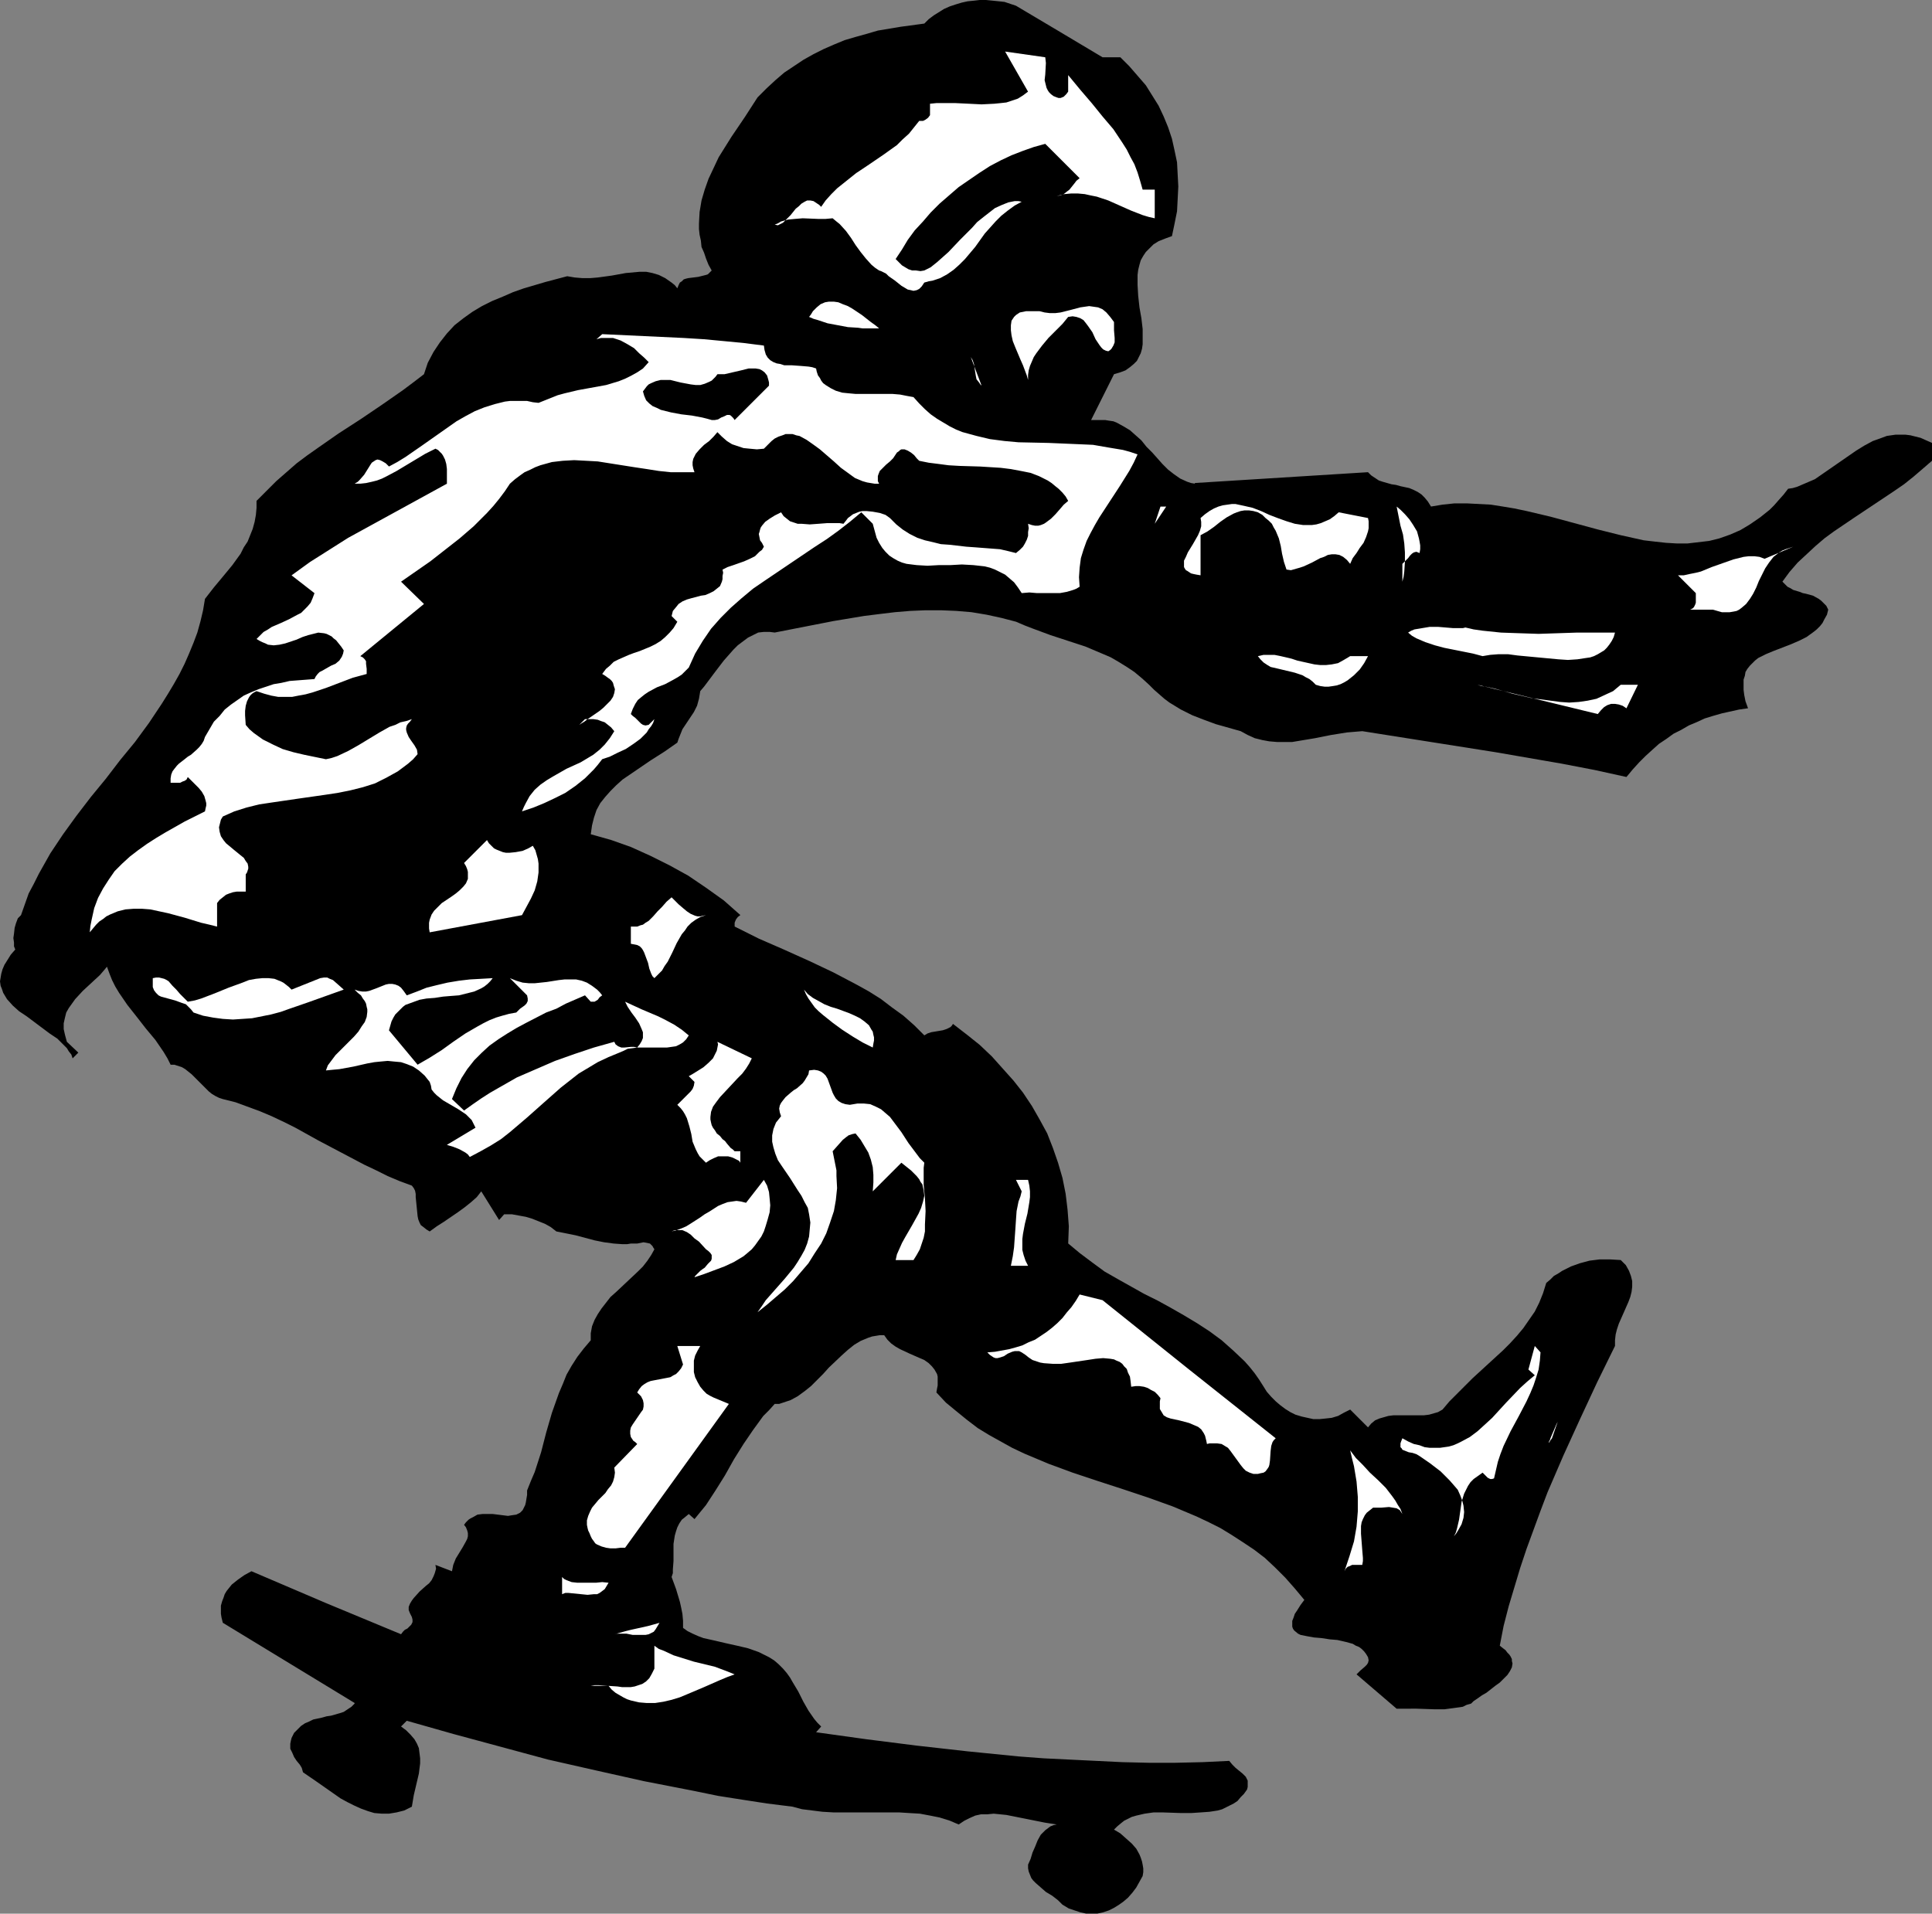 <?xml version="1.0" encoding="UTF-8" standalone="no"?>
<svg
   version="1.0"
   width="129.766mm"
   height="128.55mm"
   id="svg33"
   sodipodi:docname="Skateboarding 29.wmf"
   xmlns:inkscape="http://www.inkscape.org/namespaces/inkscape"
   xmlns:sodipodi="http://sodipodi.sourceforge.net/DTD/sodipodi-0.dtd"
   xmlns="http://www.w3.org/2000/svg"
   xmlns:svg="http://www.w3.org/2000/svg">
  <rect width="100%" height="100%" fill="#808080" stroke="none"/>
  <sodipodi:namedview
     id="namedview33"
     pagecolor="#ffffff"
     bordercolor="#000000"
     borderopacity="0.25"
     inkscape:showpageshadow="2"
     inkscape:pageopacity="0.0"
     inkscape:pagecheckerboard="0"
     inkscape:deskcolor="#d1d1d1"
     inkscape:document-units="mm" />
  <defs
     id="defs1">
    <pattern
       id="WMFhbasepattern"
       patternUnits="userSpaceOnUse"
       width="6"
       height="6"
       x="0"
       y="0" />
  </defs>
  <path
     style="fill:#000000;fill-opacity:1;fill-rule:evenodd;stroke:none"
     d="m 284.416,14.542 2.262,2.262 2.101,2.424 2.101,2.424 1.616,2.585 1.616,2.585 1.293,2.747 1.131,2.747 0.97,2.908 0.646,2.908 0.646,3.07 0.162,3.07 0.162,3.07 -0.162,3.232 -0.162,3.07 -0.646,3.232 -0.646,3.07 -1.778,0.646 -1.616,0.646 -1.293,0.808 -0.97,0.969 -0.97,0.969 -0.646,0.969 -0.646,1.131 -0.323,1.131 -0.323,1.293 -0.162,1.293 v 1.293 1.293 l 0.162,2.747 0.323,2.908 0.485,2.747 0.323,2.747 v 2.585 1.293 l -0.162,1.131 -0.323,1.131 -0.485,0.969 -0.485,0.969 -0.808,0.808 -0.97,0.808 -1.131,0.808 -1.293,0.485 -1.616,0.485 -5.818,11.633 h 1.293 1.131 1.131 l 0.97,0.162 1.131,0.162 0.808,0.323 1.778,0.969 1.616,0.969 1.454,1.293 1.454,1.293 1.293,1.616 1.454,1.454 1.293,1.454 1.293,1.454 1.454,1.454 1.454,1.131 1.616,1.131 1.778,0.808 0.97,0.323 0.97,0.162 v -0.162 l 43.955,-2.747 0.808,0.808 0.97,0.646 0.97,0.646 0.97,0.323 2.262,0.646 1.131,0.162 1.131,0.323 2.262,0.485 1.131,0.485 0.97,0.485 0.97,0.646 0.808,0.808 0.808,0.969 0.808,1.293 2.909,-0.485 3.07,-0.323 h 3.07 l 3.07,0.162 3.07,0.162 3.07,0.485 2.909,0.485 3.07,0.646 6.141,1.454 5.979,1.616 5.979,1.616 5.818,1.454 2.909,0.646 2.909,0.646 2.747,0.323 2.909,0.323 2.747,0.162 h 2.747 l 2.747,-0.323 2.747,-0.323 2.586,-0.646 2.747,-0.969 2.586,-1.131 2.424,-1.454 2.586,-1.777 2.424,-1.939 1.131,-1.131 1.131,-1.293 1.293,-1.454 1.131,-1.454 1.131,-0.162 1.131,-0.323 2.262,-0.969 2.262,-0.969 2.101,-1.454 4.202,-2.908 4.202,-2.908 2.101,-1.293 2.101,-1.131 2.262,-0.808 1.293,-0.485 1.131,-0.162 1.131,-0.162 h 1.293 1.131 l 1.293,0.162 1.293,0.323 1.293,0.323 1.454,0.646 1.454,0.646 v 4.524 l -2.424,2.1 -2.262,1.939 -2.424,1.939 -2.586,1.777 -10.181,6.786 -5.01,3.393 -2.424,1.777 -2.262,1.939 -2.262,2.1 -2.262,2.1 -2.101,2.424 -1.778,2.424 0.646,0.646 0.646,0.646 0.646,0.323 0.808,0.485 1.616,0.485 0.808,0.323 0.808,0.162 1.778,0.485 1.454,0.808 0.646,0.485 0.646,0.646 0.646,0.646 0.485,0.969 -0.323,1.293 -0.646,1.131 -0.485,0.969 -0.646,0.808 -0.808,0.808 -0.808,0.646 -1.778,1.293 -1.939,0.969 -2.262,0.969 -4.202,1.616 -1.939,0.808 -1.939,0.969 -0.808,0.646 -0.646,0.646 -0.646,0.646 -0.646,0.808 -0.485,0.808 -0.162,0.969 -0.323,0.969 v 1.293 1.293 l 0.162,1.293 0.323,1.616 0.646,1.777 -2.262,0.323 -4.363,0.969 -2.262,0.646 -2.101,0.646 -2.101,0.969 -1.939,0.808 -1.939,1.131 -1.939,0.969 -1.778,1.293 -1.939,1.293 -1.616,1.454 -1.778,1.616 -1.616,1.616 -1.616,1.777 -1.616,1.939 -8.08,-1.777 -8.403,-1.616 -8.403,-1.454 -8.403,-1.454 -33.774,-5.332 -1.939,0.162 -1.939,0.162 -4.04,0.646 -4.04,0.808 -3.878,0.646 -1.939,0.323 h -1.939 -1.939 l -1.939,-0.162 -1.778,-0.323 -1.939,-0.485 -1.778,-0.808 -1.778,-0.969 -6.302,-1.777 -3.07,-1.131 -2.909,-1.131 -2.909,-1.454 -2.909,-1.777 -1.293,-0.969 -2.586,-2.262 -1.293,-1.293 -1.778,-1.616 -1.939,-1.616 -1.939,-1.293 -2.101,-1.293 -1.939,-1.131 -2.262,-0.969 -4.202,-1.777 -8.888,-2.908 -4.363,-1.616 -2.101,-0.808 -2.262,-0.969 -3.717,-0.969 -3.717,-0.808 -3.878,-0.646 -3.878,-0.323 -3.878,-0.162 h -3.878 l -3.878,0.162 -3.878,0.323 -4.04,0.485 -3.878,0.485 -7.757,1.293 -7.434,1.454 -7.434,1.454 -1.293,-0.162 h -1.454 l -1.454,0.162 -1.293,0.646 -1.293,0.646 -1.293,0.969 -1.293,0.969 -1.131,1.131 -2.424,2.747 -2.101,2.747 -1.939,2.585 -0.97,1.293 -0.97,1.131 -0.162,0.969 -0.162,0.969 -0.485,1.777 -0.808,1.616 -0.97,1.454 -0.97,1.454 -0.97,1.454 -0.646,1.616 -0.323,0.808 -0.323,0.969 -1.616,1.131 -1.616,1.131 -3.555,2.262 -3.555,2.424 -3.555,2.424 -1.616,1.454 -1.454,1.454 -1.293,1.454 -1.293,1.616 -0.97,1.777 -0.646,1.939 -0.485,1.939 -0.323,2.262 5.171,1.454 5.01,1.777 5.01,2.262 4.848,2.424 4.686,2.585 4.525,3.07 4.525,3.232 4.202,3.716 -0.646,0.485 -0.485,0.646 -0.323,0.808 v 0.485 0.485 l 6.141,3.07 6.302,2.747 6.464,2.908 6.141,2.908 3.07,1.616 3.07,1.616 2.909,1.616 3.07,1.939 2.747,2.1 2.909,2.1 2.747,2.424 2.586,2.585 0.808,-0.485 0.97,-0.323 1.939,-0.323 0.97,-0.162 0.97,-0.323 0.97,-0.485 0.323,-0.323 0.323,-0.485 3.555,2.747 3.232,2.585 3.07,2.908 2.747,3.07 2.747,3.07 2.424,3.07 2.262,3.393 1.939,3.393 1.939,3.555 1.454,3.716 1.293,3.716 1.131,3.878 0.808,4.039 0.485,4.039 0.323,4.201 -0.162,4.363 2.909,2.424 3.232,2.424 3.07,2.262 3.394,1.939 6.626,3.716 3.555,1.777 3.232,1.777 3.394,1.939 3.232,1.939 3.232,2.1 3.07,2.262 2.909,2.585 2.909,2.747 1.293,1.454 1.293,1.616 1.131,1.616 1.131,1.777 0.808,1.293 1.131,1.293 1.131,1.131 1.131,0.969 1.293,0.969 1.293,0.808 1.293,0.646 1.616,0.485 1.454,0.323 1.454,0.323 h 1.616 l 1.616,-0.162 1.454,-0.162 1.616,-0.485 1.454,-0.808 1.616,-0.808 4.525,4.524 0.808,-0.969 0.97,-0.808 1.131,-0.485 1.131,-0.323 1.131,-0.323 1.293,-0.162 h 2.586 1.293 1.293 2.586 l 1.293,-0.162 1.131,-0.323 1.131,-0.323 1.131,-0.646 1.778,-2.1 1.939,-1.939 3.878,-3.878 1.939,-1.777 1.939,-1.777 3.878,-3.555 1.778,-1.777 1.778,-1.939 1.616,-1.939 1.454,-2.1 1.454,-2.1 1.131,-2.262 0.97,-2.424 0.808,-2.585 0.97,-0.808 0.97,-0.969 1.131,-0.646 0.97,-0.646 2.262,-1.131 2.262,-0.808 2.424,-0.646 2.586,-0.323 h 2.586 l 2.747,0.162 0.646,0.646 0.646,0.646 0.808,1.454 0.485,1.293 0.323,1.293 v 1.454 l -0.162,1.293 -0.323,1.293 -0.485,1.293 -2.424,5.494 -0.485,1.454 -0.323,1.293 -0.162,1.454 v 1.454 l -4.525,9.21 -4.363,9.371 -4.202,9.21 -4.04,9.371 -1.778,4.686 -1.778,4.847 -1.778,4.847 -1.616,4.847 -1.454,4.847 -1.454,4.847 -1.293,5.009 -0.97,5.009 0.808,0.646 0.646,0.485 0.485,0.646 0.485,0.485 0.323,0.485 0.323,0.646 v 0.485 l 0.162,0.646 -0.162,0.969 -0.485,0.969 -0.646,0.969 -0.97,0.969 -0.97,0.969 -1.131,0.808 -2.262,1.777 -1.131,0.646 -1.131,0.808 -0.97,0.646 -0.646,0.646 -1.131,0.323 -0.97,0.485 -2.262,0.323 -2.424,0.323 h -2.424 l -4.848,-0.162 H 356.812 354.55 l -10.181,-8.725 0.485,-0.485 0.485,-0.485 1.131,-0.969 0.485,-0.485 0.323,-0.485 0.162,-0.646 -0.162,-0.808 -0.485,-0.808 -0.485,-0.646 -0.646,-0.646 -0.646,-0.485 -0.808,-0.323 -0.808,-0.485 -1.778,-0.485 -2.101,-0.485 -1.939,-0.162 -2.101,-0.323 -1.939,-0.162 -1.778,-0.323 -0.808,-0.162 -0.808,-0.162 -0.646,-0.323 -0.97,-0.808 -0.323,-0.485 -0.162,-0.485 v -0.646 -0.808 l 0.323,-0.808 0.323,-0.969 0.646,-0.969 0.808,-1.293 0.97,-1.293 -2.424,-2.908 -2.424,-2.747 -2.586,-2.585 -2.586,-2.424 -2.747,-2.1 -2.909,-1.939 -2.747,-1.777 -2.909,-1.777 -2.909,-1.454 -3.07,-1.454 -3.07,-1.293 -3.07,-1.293 -6.302,-2.262 -6.302,-2.1 -6.464,-2.1 -6.302,-2.1 -6.141,-2.262 -6.141,-2.585 -3.07,-1.454 -2.909,-1.616 -2.909,-1.616 -2.909,-1.777 -2.747,-2.1 -2.586,-2.1 -2.747,-2.262 -2.424,-2.585 0.162,-0.969 0.162,-0.808 v -0.808 -0.808 -0.646 l -0.162,-0.646 -0.646,-1.131 -0.646,-0.808 -0.808,-0.808 -1.131,-0.808 -1.131,-0.485 -2.586,-1.131 -2.424,-1.131 -1.131,-0.646 -1.131,-0.808 -0.97,-0.969 -0.808,-1.131 h -1.131 l -0.97,0.162 -0.97,0.162 -0.97,0.323 -1.939,0.808 -1.616,0.969 -1.616,1.293 -1.616,1.454 -3.232,3.07 -1.454,1.616 -3.07,3.07 -1.616,1.293 -1.778,1.293 -1.778,0.969 -1.939,0.646 -0.97,0.323 h -1.131 l -1.454,1.616 -1.454,1.454 -1.293,1.777 -1.293,1.777 -2.424,3.555 -2.424,3.878 -2.262,4.039 -2.424,3.878 -2.424,3.716 -1.454,1.777 -1.454,1.777 -1.454,-1.293 -0.97,0.808 -0.808,0.646 -0.646,0.969 -0.485,0.969 -0.323,0.969 -0.323,1.131 -0.323,2.1 v 2.262 2.1 l -0.162,2.1 v 0.969 l -0.323,0.969 1.131,3.07 0.97,3.232 0.323,1.454 0.323,1.616 0.162,1.777 v 1.777 l 1.131,0.808 1.293,0.646 1.454,0.646 1.293,0.485 2.909,0.646 2.747,0.646 2.909,0.646 2.747,0.646 2.747,0.969 1.293,0.646 1.293,0.646 1.293,0.808 1.131,0.969 1.131,1.131 0.97,1.131 0.808,1.131 0.646,1.131 1.454,2.424 1.293,2.585 1.293,2.262 1.454,2.1 0.808,0.969 0.97,0.969 -1.293,1.454 12.766,1.777 12.766,1.616 12.928,1.454 12.928,1.293 6.464,0.485 6.626,0.323 6.626,0.323 6.626,0.323 6.787,0.162 h 6.626 l 6.949,-0.162 6.787,-0.323 0.808,0.969 0.808,0.808 1.778,1.454 0.808,0.808 0.485,0.969 v 0.485 0.485 0.646 l -0.162,0.646 -0.808,1.131 -0.808,0.808 -0.808,0.969 -0.97,0.646 -0.97,0.485 -0.97,0.485 -0.97,0.485 -1.131,0.323 -2.101,0.323 -2.262,0.162 -2.424,0.162 h -2.424 l -4.686,-0.162 h -2.424 l -2.262,0.323 -2.101,0.485 -1.131,0.323 -0.97,0.485 -0.97,0.485 -0.808,0.646 -0.97,0.808 -0.808,0.808 1.616,0.969 1.454,1.293 1.454,1.293 1.131,1.293 0.808,1.454 0.323,0.808 0.323,0.969 0.162,0.808 0.162,0.969 v 0.969 l -0.162,0.969 -0.808,1.454 -0.808,1.454 -0.97,1.293 -1.131,1.293 -1.131,0.969 -1.131,0.808 -1.293,0.808 -1.293,0.646 -1.454,0.485 -1.454,0.323 h -1.454 -1.454 l -1.454,-0.323 -1.454,-0.485 -1.454,-0.485 -1.616,-0.969 -1.131,-1.131 -1.454,-1.131 -1.616,-0.969 -1.293,-1.131 -1.293,-1.131 -0.646,-0.646 -0.485,-0.646 -0.323,-0.808 -0.323,-0.808 -0.162,-0.808 v -0.969 l 0.646,-1.454 0.485,-1.616 0.646,-1.454 0.646,-1.616 0.808,-1.454 1.131,-1.131 0.646,-0.485 0.646,-0.485 0.808,-0.323 0.808,-0.162 -3.07,-0.485 -6.464,-1.293 -3.232,-0.646 -1.616,-0.162 -1.616,-0.162 -1.616,0.162 h -1.616 l -1.454,0.323 -1.454,0.646 -1.293,0.646 -1.454,0.969 -2.262,-0.969 -2.586,-0.808 -2.424,-0.485 -2.586,-0.485 -2.747,-0.162 -2.586,-0.162 h -5.656 -2.747 -2.747 -5.494 l -2.747,-0.162 -2.586,-0.323 -2.586,-0.323 -2.424,-0.646 -6.464,-0.808 -6.302,-0.969 -6.141,-0.969 -6.302,-1.293 -12.443,-2.424 -12.282,-2.747 -12.12,-2.747 -11.958,-3.232 -11.958,-3.232 -11.958,-3.393 -1.454,1.454 1.293,0.969 1.131,1.131 0.97,1.131 0.646,1.131 0.485,1.131 0.162,1.293 0.162,1.293 v 1.293 l -0.162,1.293 -0.162,1.293 -0.646,2.747 -0.646,2.747 -0.485,2.908 -1.939,0.969 -1.939,0.485 -1.939,0.323 h -1.778 l -1.939,-0.162 -1.616,-0.485 -1.778,-0.646 -1.778,-0.808 -1.616,-0.808 -1.778,-0.969 -3.232,-2.262 -3.232,-2.262 -3.07,-2.1 -0.323,-1.131 -0.485,-0.808 -0.808,-0.969 -0.646,-0.969 -0.485,-1.131 -0.485,-0.969 v -0.646 -0.646 l 0.162,-0.808 0.162,-0.646 0.646,-1.293 0.97,-0.969 0.808,-0.808 0.97,-0.646 1.131,-0.485 0.97,-0.485 2.262,-0.485 1.131,-0.323 1.131,-0.162 2.262,-0.646 0.97,-0.323 0.97,-0.646 0.97,-0.646 0.808,-0.808 v -0.162 l -33.451,-20.359 -0.323,-1.293 -0.162,-0.969 v -1.131 -0.969 l 0.323,-1.131 0.323,-0.808 0.323,-0.969 0.485,-0.808 0.646,-0.808 0.646,-0.808 1.616,-1.293 1.616,-1.131 1.778,-0.969 18.907,8.079 19.069,7.917 0.485,-0.646 0.485,-0.485 0.646,-0.323 0.485,-0.485 0.485,-0.485 0.323,-0.646 v -0.646 l -0.162,-0.646 -0.485,-0.969 -0.323,-0.808 v -0.808 l 0.323,-0.808 0.485,-0.808 0.485,-0.646 1.454,-1.616 1.616,-1.454 0.808,-0.646 0.646,-0.808 0.485,-0.969 0.323,-0.808 0.323,-1.131 -0.162,-0.969 4.202,1.616 0.162,-0.808 0.162,-0.808 0.646,-1.616 1.778,-2.908 0.808,-1.454 0.323,-0.646 0.162,-0.646 v -0.808 l -0.162,-0.646 -0.323,-0.808 -0.485,-0.646 0.485,-0.646 0.646,-0.646 0.485,-0.323 0.646,-0.323 1.131,-0.646 1.293,-0.162 h 1.293 1.293 l 2.586,0.323 1.293,0.162 0.97,-0.162 1.131,-0.162 0.97,-0.485 0.323,-0.323 0.323,-0.323 0.323,-0.646 0.323,-0.646 0.162,-0.646 0.162,-0.969 0.162,-0.969 v -1.131 l 0.97,-2.424 0.97,-2.262 1.616,-5.009 1.293,-5.009 1.454,-5.009 1.778,-5.009 0.97,-2.262 0.97,-2.424 1.293,-2.262 1.454,-2.262 1.616,-2.1 1.778,-2.1 v -1.777 l 0.323,-1.777 0.646,-1.616 0.808,-1.454 0.97,-1.454 1.131,-1.454 1.131,-1.454 1.454,-1.293 2.747,-2.585 2.747,-2.585 1.293,-1.293 1.131,-1.454 0.97,-1.454 0.808,-1.454 -0.323,-0.485 -0.162,-0.323 -0.646,-0.646 -0.808,-0.162 -0.808,-0.162 -1.616,0.323 h -0.808 -0.808 l -0.97,0.162 h -1.131 l -2.262,-0.162 -2.424,-0.323 -2.424,-0.485 -4.848,-1.293 -2.424,-0.485 -2.424,-0.485 -1.454,-1.131 -1.454,-0.808 -1.616,-0.646 -1.616,-0.646 -1.616,-0.485 -1.778,-0.323 -1.778,-0.323 h -1.939 v 0 l -1.293,1.454 -4.525,-7.271 -1.131,1.454 -1.454,1.293 -1.616,1.293 -1.778,1.293 -3.555,2.424 -1.778,1.131 -1.778,1.293 -0.808,-0.485 -0.808,-0.646 -0.646,-0.485 -0.323,-0.646 -0.323,-0.808 -0.162,-0.808 -0.162,-1.616 -0.162,-1.616 -0.162,-1.616 v -0.808 l -0.162,-0.808 -0.323,-0.646 -0.485,-0.646 -3.07,-1.131 -3.07,-1.293 -2.909,-1.454 -3.07,-1.454 -11.635,-6.14 -5.818,-3.232 -2.909,-1.454 -3.07,-1.454 -3.07,-1.293 -3.07,-1.131 -3.07,-1.131 -3.232,-0.808 -0.97,-0.323 -0.97,-0.485 -0.808,-0.485 -0.808,-0.646 -1.454,-1.454 -1.454,-1.454 -1.454,-1.454 -1.616,-1.293 -0.808,-0.485 -0.97,-0.323 -0.97,-0.323 h -0.97 l -0.808,-1.616 -0.97,-1.616 -2.101,-3.07 -2.424,-2.908 -2.262,-2.908 -2.424,-3.07 -2.101,-3.07 -0.97,-1.616 -0.808,-1.616 -0.646,-1.616 -0.646,-1.777 -0.808,0.969 -0.97,1.131 -4.363,4.039 -1.939,2.1 -0.808,1.131 -0.808,1.131 -0.646,1.131 -0.323,1.293 -0.323,1.454 v 1.454 l 0.323,1.454 0.485,1.777 2.909,2.747 -1.454,1.454 -0.323,-0.969 -0.646,-0.808 -0.485,-0.808 -0.808,-0.808 -1.616,-1.616 -1.939,-1.293 L 8.726,259.491 6.787,258.036 4.848,256.744 3.232,255.29 1.778,253.674 1.293,252.866 0.808,252.058 0.485,251.089 0.162,250.281 0,249.15 l 0.162,-0.969 0.162,-0.969 0.323,-1.131 0.485,-1.131 0.808,-1.293 0.808,-1.293 1.131,-1.293 -0.323,-0.808 v -0.969 l -0.162,-1.131 0.162,-1.131 0.162,-1.454 0.323,-1.131 0.485,-1.293 0.808,-0.808 0.97,-2.747 0.97,-2.747 1.293,-2.424 1.293,-2.585 1.454,-2.585 1.454,-2.585 3.232,-4.847 3.394,-4.686 3.717,-4.847 3.717,-4.524 3.717,-4.847 3.717,-4.524 3.555,-4.847 3.232,-4.847 1.616,-2.585 1.454,-2.424 1.454,-2.585 1.293,-2.585 1.131,-2.585 1.131,-2.747 0.97,-2.585 0.808,-2.908 0.646,-2.747 0.485,-2.908 2.262,-2.908 2.424,-2.908 2.262,-2.747 2.101,-2.908 0.808,-1.616 0.97,-1.454 0.646,-1.616 0.646,-1.616 0.485,-1.777 0.323,-1.777 0.162,-1.777 v -1.777 l 2.586,-2.585 2.424,-2.424 2.586,-2.262 2.586,-2.262 2.586,-1.939 2.747,-1.939 5.333,-3.716 5.494,-3.555 5.494,-3.716 5.333,-3.716 2.586,-1.939 2.747,-2.1 0.485,-1.454 0.485,-1.454 1.454,-2.747 1.616,-2.424 1.778,-2.262 1.939,-2.1 2.262,-1.777 2.262,-1.616 2.424,-1.454 2.586,-1.293 2.747,-1.131 2.586,-1.131 2.747,-0.969 5.494,-1.616 5.494,-1.454 1.939,0.323 1.939,0.162 h 1.939 l 1.939,-0.162 3.555,-0.485 1.778,-0.323 1.778,-0.323 1.778,-0.162 1.778,-0.162 h 1.616 l 1.616,0.323 1.616,0.485 1.616,0.808 1.616,1.131 0.808,0.646 0.646,0.808 0.323,-0.808 0.323,-0.646 0.485,-0.323 0.485,-0.485 0.485,-0.162 0.646,-0.162 1.293,-0.162 1.293,-0.162 1.293,-0.323 0.646,-0.162 0.485,-0.162 0.485,-0.485 0.485,-0.485 -0.808,-1.454 -0.646,-1.616 -0.485,-1.454 -0.646,-1.454 -0.162,-1.616 -0.323,-1.454 -0.162,-1.454 v -1.454 l 0.162,-2.908 0.485,-2.908 0.808,-2.747 0.97,-2.747 1.293,-2.747 1.293,-2.747 1.616,-2.585 1.616,-2.585 3.394,-5.009 3.232,-5.009 2.262,-2.262 2.262,-2.1 2.262,-1.939 2.424,-1.616 2.424,-1.616 2.586,-1.454 2.586,-1.293 2.586,-1.131 2.747,-1.131 2.747,-0.808 2.909,-0.808 2.747,-0.808 2.909,-0.485 2.909,-0.485 5.979,-0.808 1.131,-1.131 1.293,-0.969 2.586,-1.616 1.454,-0.646 1.454,-0.485 1.616,-0.485 1.454,-0.323 1.616,-0.162 L 248.702,0 h 1.616 l 1.616,0.162 1.616,0.162 1.454,0.162 1.454,0.485 1.454,0.485 11.15,6.625 10.827,6.463 z"
     id="path1" />
  <path
     style="fill:#ffffff;fill-opacity:1;fill-rule:evenodd;stroke:none"
     d="m 265.347,14.542 0.162,1.454 -0.162,2.908 -0.162,1.454 0.323,1.293 0.162,0.646 0.323,0.646 0.323,0.485 0.485,0.485 0.646,0.485 0.808,0.323 0.485,0.162 h 0.485 l 0.808,-0.323 0.646,-0.646 0.485,-0.646 v -4.201 l 3.07,3.716 2.909,3.393 2.747,3.393 2.747,3.232 2.262,3.393 1.131,1.777 0.97,1.939 0.97,1.777 0.808,2.1 0.646,2.1 0.646,2.262 h 3.07 v 7.271 l -1.454,-0.323 -1.616,-0.485 -2.909,-1.131 -2.909,-1.293 -2.909,-1.293 -2.909,-0.969 -1.616,-0.323 -1.454,-0.323 -1.778,-0.162 h -1.616 l -1.778,0.162 -1.939,0.485 0.97,-0.162 0.808,-0.323 0.808,-0.646 0.646,-0.485 1.293,-1.616 0.485,-0.646 0.808,-0.646 -8.726,-8.725 -2.909,0.808 -2.747,0.969 -2.909,1.131 -2.747,1.293 -2.747,1.454 -2.747,1.777 -2.586,1.777 -2.586,1.777 -2.424,2.1 -2.424,2.1 -2.262,2.262 -1.939,2.262 -2.101,2.262 -1.778,2.424 -1.454,2.424 -1.616,2.424 0.808,0.808 0.808,0.808 0.808,0.485 0.808,0.485 0.97,0.323 h 0.97 l 1.131,0.162 0.97,-0.162 1.616,-0.808 1.616,-1.293 1.454,-1.293 1.454,-1.293 2.909,-3.07 3.07,-3.07 1.293,-1.454 1.616,-1.293 1.454,-1.131 1.454,-1.131 1.778,-0.808 1.616,-0.646 1.616,-0.323 h 0.97 l 0.808,0.162 -1.778,0.969 -1.778,1.293 -1.616,1.293 -1.454,1.454 -2.747,3.07 -2.424,3.393 -2.586,3.07 -1.454,1.454 -1.454,1.293 -1.616,1.131 -1.778,0.969 -1.939,0.646 -0.97,0.162 -1.131,0.323 -0.646,0.969 -0.646,0.646 -0.646,0.323 -0.808,0.162 -0.646,-0.162 -0.808,-0.162 -0.808,-0.485 -0.808,-0.485 -1.616,-1.293 -1.616,-1.131 -0.646,-0.646 -0.646,-0.323 -0.646,-0.323 -0.485,-0.162 -0.97,-0.646 -0.97,-0.808 -1.454,-1.616 -1.293,-1.616 -1.293,-1.777 -1.131,-1.777 -1.293,-1.777 -1.616,-1.777 -0.808,-0.646 -0.97,-0.808 -1.778,0.162 h -1.939 l -3.878,-0.162 -1.939,0.162 -1.778,0.162 -1.778,0.485 -0.808,0.485 -0.808,0.323 0.808,0.162 0.646,-0.323 0.646,-0.323 0.646,-0.646 1.293,-1.293 0.646,-0.808 0.646,-0.808 0.808,-0.646 0.646,-0.646 0.808,-0.485 0.646,-0.323 h 0.808 l 0.808,0.162 0.97,0.646 0.485,0.323 0.485,0.485 1.131,-1.616 1.454,-1.616 1.454,-1.454 1.616,-1.293 3.232,-2.585 3.394,-2.262 3.555,-2.424 3.394,-2.424 1.454,-1.454 1.616,-1.454 1.293,-1.616 1.293,-1.616 h 0.485 0.485 l 0.646,-0.323 0.646,-0.485 0.485,-0.646 v 0 -2.908 l 1.616,-0.162 h 1.616 3.232 l 3.394,0.162 3.232,0.162 3.232,-0.162 1.616,-0.162 1.454,-0.162 1.454,-0.485 1.454,-0.485 1.293,-0.808 1.293,-0.969 -5.818,-10.179 z"
     id="path2" />
  <path
     style="fill:#ffffff;fill-opacity:1;fill-rule:evenodd;stroke:none"
     d="m 223.169,83.373 h -0.646 -2.424 -1.131 l -1.131,-0.162 -2.586,-0.162 -2.586,-0.485 -2.586,-0.485 -2.424,-0.808 -1.131,-0.323 -1.131,-0.485 0.485,-0.646 0.485,-0.808 0.97,-0.969 0.97,-0.808 1.131,-0.485 0.97,-0.162 h 1.293 l 1.131,0.162 1.131,0.485 1.293,0.485 1.131,0.646 2.424,1.616 2.262,1.777 1.131,0.808 z"
     id="path3" />
  <path
     style="fill:#ffffff;fill-opacity:1;fill-rule:evenodd;stroke:none"
     d="m 282.8,81.757 v 1.131 0.969 l 0.162,1.939 v 1.131 l -0.323,0.808 -0.485,0.808 -0.323,0.323 -0.485,0.323 -0.646,-0.162 -0.646,-0.323 -0.485,-0.485 -0.485,-0.646 -0.97,-1.454 -0.808,-1.777 -1.131,-1.616 -0.485,-0.646 -0.646,-0.808 -0.808,-0.485 -0.97,-0.323 -0.97,-0.162 -1.131,0.162 -1.454,1.777 -3.555,3.555 -1.616,1.939 -1.454,1.939 -0.646,0.969 -0.485,1.131 -0.485,1.131 -0.323,1.131 -0.162,1.131 v 1.293 l -0.323,-1.131 -0.485,-1.293 -0.485,-1.293 -0.646,-1.454 -1.293,-3.07 -0.646,-1.616 -0.323,-1.454 -0.162,-1.293 v -1.293 l 0.162,-1.131 0.323,-0.485 0.323,-0.485 0.485,-0.485 0.485,-0.323 0.485,-0.323 0.808,-0.162 0.808,-0.162 h 0.97 1.131 1.293 l 1.293,0.323 1.293,0.162 h 1.454 l 1.293,-0.162 2.586,-0.646 2.424,-0.646 1.131,-0.162 1.131,-0.162 1.131,0.162 1.131,0.162 1.131,0.485 0.97,0.808 0.97,1.131 0.485,0.646 z"
     id="path4" />
  <path
     style="fill:#ffffff;fill-opacity:1;fill-rule:evenodd;stroke:none"
     d="m 193.92,87.736 0.162,1.131 0.323,1.131 0.485,0.808 0.646,0.646 0.808,0.485 0.808,0.323 0.97,0.162 0.97,0.323 h 1.939 l 2.262,0.162 1.939,0.162 0.97,0.162 0.97,0.323 0.162,0.808 0.323,0.969 0.485,0.646 0.323,0.646 0.485,0.646 0.646,0.485 1.293,0.808 1.293,0.646 1.616,0.485 1.616,0.162 1.778,0.162 h 9.373 l 1.939,0.162 1.616,0.323 1.778,0.323 1.454,1.616 1.454,1.454 1.454,1.293 1.616,1.131 1.616,0.969 1.616,0.969 1.616,0.808 1.616,0.646 1.778,0.485 1.778,0.485 3.394,0.808 3.717,0.485 3.555,0.323 7.595,0.162 7.595,0.323 3.717,0.162 3.717,0.646 3.878,0.646 1.778,0.485 1.939,0.646 -0.97,2.1 -1.131,2.1 -2.424,3.878 -5.171,7.917 -1.131,1.939 -1.131,2.1 -0.97,1.939 -0.808,2.262 -0.646,2.1 -0.323,2.424 -0.162,2.424 0.162,2.424 -0.808,0.485 -0.808,0.323 -1.616,0.485 -1.778,0.323 h -1.939 -3.878 l -1.939,-0.162 -1.939,0.162 -0.97,-1.454 -0.97,-1.293 -1.131,-0.969 -1.131,-0.969 -1.293,-0.646 -1.293,-0.646 -1.293,-0.485 -1.293,-0.323 -1.454,-0.162 -1.454,-0.162 -2.909,-0.162 -2.909,0.162 h -2.909 l -2.909,0.162 -2.747,-0.162 -1.293,-0.162 -1.293,-0.162 -1.131,-0.323 -1.131,-0.485 -1.131,-0.646 -0.97,-0.646 -0.97,-0.969 -0.808,-0.969 -0.808,-1.293 -0.646,-1.293 -0.485,-1.777 -0.485,-1.777 -2.909,-2.908 -2.909,2.424 -2.909,2.262 -2.909,2.1 -3.232,2.1 -12.443,8.402 -3.07,2.1 -2.909,2.424 -2.747,2.424 -2.586,2.585 -2.424,2.747 -2.101,3.07 -0.97,1.616 -0.97,1.616 -0.808,1.777 -0.808,1.777 -0.97,0.969 -0.808,0.808 -0.97,0.646 -1.131,0.646 -2.101,1.131 -2.101,0.808 -2.101,1.131 -0.97,0.646 -0.808,0.646 -0.97,0.808 -0.646,0.969 -0.646,1.293 -0.485,1.293 0.485,0.485 0.646,0.485 0.97,0.969 0.485,0.485 0.485,0.323 0.646,0.162 0.808,-0.162 1.454,-1.454 -0.323,0.969 -0.485,0.808 -0.646,0.808 -0.485,0.808 -1.616,1.616 -1.778,1.293 -1.939,1.293 -2.101,0.969 -1.939,0.969 -1.939,0.646 -1.131,1.454 -0.97,1.131 -1.131,1.131 -1.131,1.131 -2.424,1.939 -2.586,1.777 -2.586,1.293 -2.747,1.293 -2.747,1.131 -2.909,0.969 0.485,-1.131 0.485,-0.969 0.97,-1.777 1.293,-1.616 1.454,-1.293 1.616,-1.131 1.616,-0.969 3.394,-1.939 3.555,-1.616 1.616,-0.969 1.616,-0.969 1.616,-1.293 1.293,-1.293 1.293,-1.616 1.131,-1.777 -0.808,-0.969 -0.808,-0.646 -0.808,-0.646 -0.97,-0.323 -0.808,-0.323 -1.131,-0.162 h -0.97 -1.131 l -1.454,1.454 0.485,-0.323 0.808,-0.485 0.808,-0.646 0.97,-0.646 2.101,-1.454 0.97,-0.808 0.97,-0.969 0.808,-0.808 0.646,-0.969 0.323,-0.969 0.162,-0.969 -0.323,-0.969 -0.162,-0.646 -0.323,-0.485 -0.485,-0.485 -0.485,-0.323 -0.646,-0.485 -0.808,-0.485 0.97,-1.293 0.97,-0.808 0.97,-0.969 1.293,-0.646 2.586,-1.131 1.293,-0.485 1.454,-0.485 2.747,-1.131 1.293,-0.646 1.293,-0.808 1.131,-0.969 1.131,-1.131 0.97,-1.131 0.97,-1.616 -1.454,-1.454 0.162,-0.646 0.162,-0.646 0.808,-0.969 0.646,-0.808 0.97,-0.646 1.131,-0.485 1.131,-0.323 2.424,-0.646 1.131,-0.162 1.131,-0.485 0.97,-0.485 0.808,-0.646 0.808,-0.646 0.485,-1.131 0.162,-0.646 v -0.808 l 0.162,-0.808 -0.162,-0.808 1.293,-0.646 1.454,-0.485 2.747,-0.969 1.454,-0.646 1.293,-0.646 1.131,-1.131 0.646,-0.485 0.485,-0.808 -0.485,-0.969 -0.485,-0.646 -0.162,-0.808 -0.162,-0.808 0.162,-0.485 0.162,-0.646 0.162,-0.485 0.323,-0.485 0.808,-0.969 1.131,-0.808 1.293,-0.808 1.616,-0.808 0.646,0.969 0.808,0.646 0.808,0.646 0.97,0.323 0.97,0.323 h 0.97 l 2.101,0.162 2.262,-0.162 2.101,-0.162 h 2.262 0.97 l 0.97,0.162 0.646,-0.808 0.485,-0.646 0.646,-0.485 0.646,-0.485 0.808,-0.323 0.808,-0.323 0.808,-0.162 h 0.97 l 1.616,0.162 1.778,0.323 1.454,0.485 1.131,0.808 1.616,1.616 1.616,1.293 1.778,1.131 1.939,0.969 1.939,0.646 2.101,0.485 1.939,0.485 2.262,0.162 4.202,0.485 2.262,0.162 2.101,0.162 4.202,0.323 2.101,0.485 1.939,0.485 0.97,-0.808 0.808,-0.808 0.485,-0.808 0.485,-0.969 0.323,-0.969 v -0.969 l 0.162,-0.969 -0.162,-1.131 0.97,0.323 0.808,0.162 h 0.808 l 0.646,-0.162 0.808,-0.323 0.485,-0.323 1.293,-0.969 1.131,-1.131 1.131,-1.293 0.97,-1.131 1.131,-0.969 -0.646,-1.131 -0.808,-0.969 -0.97,-0.969 -0.808,-0.646 -0.97,-0.808 -0.97,-0.646 -2.262,-1.131 -2.101,-0.808 -2.424,-0.485 -2.586,-0.485 -2.586,-0.323 -5.171,-0.323 -5.333,-0.162 -2.747,-0.162 -2.424,-0.323 -2.586,-0.323 -2.424,-0.485 -0.646,-0.646 -0.646,-0.808 -0.808,-0.646 -0.808,-0.485 -0.808,-0.323 h -0.808 l -0.323,0.162 -0.323,0.323 -0.485,0.323 -0.323,0.485 -0.646,0.969 -0.808,0.808 -0.97,0.808 -0.808,0.808 -0.808,0.808 -0.323,0.808 -0.162,0.485 v 0.646 0.646 l 0.323,0.646 h -1.131 l -0.97,-0.162 -0.97,-0.162 -1.131,-0.323 -1.939,-0.808 -1.778,-1.293 -1.778,-1.293 -1.778,-1.616 -3.555,-3.07 -1.778,-1.293 -1.616,-1.131 -1.778,-0.969 -0.808,-0.162 -0.97,-0.323 h -0.808 -0.97 l -0.808,0.323 -0.97,0.323 -0.97,0.485 -0.808,0.646 -0.97,0.969 -0.97,0.969 -1.778,0.162 -1.778,-0.162 -1.616,-0.162 -1.454,-0.485 -1.454,-0.485 -1.293,-0.808 -1.293,-1.131 -1.131,-1.131 -0.97,1.131 -1.131,1.131 -1.293,0.969 -1.131,1.131 -0.97,1.131 -0.323,0.646 -0.323,0.646 -0.162,0.808 v 0.808 l 0.162,0.808 0.323,0.969 h -3.07 -2.909 l -3.07,-0.323 -3.07,-0.485 -3.232,-0.485 -6.141,-0.969 -3.07,-0.485 -2.909,-0.162 -3.07,-0.162 -2.909,0.162 -2.747,0.323 -2.909,0.808 -1.293,0.485 -1.293,0.646 -1.454,0.646 -1.131,0.808 -1.293,0.969 -1.293,1.131 -1.293,1.939 -1.454,1.939 -1.454,1.777 -1.616,1.777 -3.394,3.393 -3.555,3.07 -3.717,2.908 -3.717,2.908 -3.717,2.585 -3.717,2.585 5.818,5.655 -16.16,13.249 0.646,0.323 0.485,0.485 0.323,0.485 v 0.646 l 0.162,1.293 v 1.293 l -3.555,0.969 -3.394,1.293 -3.394,1.293 -3.394,1.131 -1.778,0.485 -1.778,0.323 -1.616,0.323 H 72.397 70.619 l -1.778,-0.323 -1.778,-0.485 -1.939,-0.646 -0.646,0.323 -0.485,0.323 -0.485,0.485 -0.323,0.485 -0.485,0.969 -0.323,1.131 -0.162,1.293 v 1.131 l 0.162,2.424 0.97,1.131 1.131,0.969 1.131,0.808 1.131,0.808 2.586,1.293 2.424,1.131 2.747,0.808 2.747,0.646 5.494,1.131 1.454,-0.323 1.454,-0.485 2.747,-1.293 2.586,-1.454 5.333,-3.232 2.586,-1.454 1.454,-0.485 1.293,-0.646 1.454,-0.323 1.454,-0.485 -0.485,0.646 -0.485,0.485 -0.323,0.485 -0.162,0.646 v 0.485 l 0.162,0.646 0.485,1.131 0.646,0.969 0.808,1.131 0.646,1.131 0.162,1.131 -1.131,1.293 -1.293,1.131 -1.293,0.969 -1.293,0.969 -1.454,0.808 -1.454,0.808 -2.909,1.454 -3.07,0.969 -3.232,0.808 -3.232,0.646 -3.232,0.485 -6.787,0.969 -6.626,0.969 -3.232,0.485 -3.232,0.808 -3.07,0.969 -2.909,1.293 -0.485,0.808 -0.162,0.646 -0.162,0.646 -0.162,0.646 0.162,1.131 0.323,1.131 0.646,0.969 0.646,0.808 1.939,1.616 1.778,1.454 0.808,0.646 0.485,0.808 0.485,0.646 0.162,0.808 v 0.485 l -0.162,0.485 -0.162,0.485 -0.323,0.485 v 4.363 h -1.131 -1.131 l -0.97,0.162 -0.97,0.323 -0.808,0.323 -0.808,0.646 -0.808,0.646 -0.646,0.808 v 5.978 l -1.939,-0.485 -2.101,-0.485 -4.202,-1.293 -4.202,-1.131 -2.262,-0.485 -2.262,-0.485 -2.101,-0.162 h -2.101 l -2.101,0.162 -1.939,0.485 -1.939,0.808 -0.97,0.485 -0.808,0.646 -0.97,0.646 -0.808,0.808 -0.808,0.969 -0.808,0.969 0.162,-1.616 0.323,-1.616 0.323,-1.454 0.323,-1.454 0.97,-2.585 1.293,-2.424 1.454,-2.262 1.454,-2.1 1.939,-1.939 1.939,-1.777 2.101,-1.616 2.262,-1.616 2.262,-1.454 2.424,-1.454 4.848,-2.747 5.171,-2.585 0.162,-0.808 0.162,-0.646 v -0.646 l -0.162,-0.646 -0.323,-1.131 -0.646,-1.131 -0.808,-0.969 -0.97,-0.969 -1.778,-1.777 -0.323,0.646 -0.485,0.323 -0.485,0.162 -0.646,0.323 H 44.44 43.309 v -1.131 l 0.162,-0.969 0.323,-0.808 0.485,-0.646 0.646,-0.808 0.485,-0.485 1.454,-1.131 0.808,-0.646 0.808,-0.485 1.454,-1.293 0.646,-0.646 0.646,-0.808 0.485,-0.808 0.323,-0.969 1.131,-1.939 1.131,-1.939 1.454,-1.454 1.293,-1.616 1.616,-1.293 1.616,-1.131 1.616,-1.131 1.778,-0.808 1.939,-0.808 1.939,-0.646 1.939,-0.646 1.939,-0.323 2.101,-0.485 2.101,-0.162 4.202,-0.323 0.323,-0.646 0.485,-0.646 0.485,-0.485 0.646,-0.323 1.131,-0.646 1.131,-0.646 1.131,-0.485 0.97,-0.808 0.323,-0.485 0.323,-0.485 0.323,-0.808 0.162,-0.808 -0.646,-0.969 -0.646,-0.808 -0.646,-0.808 -0.646,-0.485 -0.485,-0.485 -0.646,-0.323 -0.646,-0.323 -0.646,-0.162 -1.454,-0.162 -1.293,0.323 -1.293,0.323 -1.454,0.485 -1.454,0.646 -1.454,0.485 -1.454,0.485 -1.454,0.323 -1.454,0.162 -1.454,-0.162 -0.646,-0.323 -0.808,-0.323 -0.646,-0.323 -0.808,-0.485 0.97,-0.969 0.808,-0.808 1.131,-0.646 0.97,-0.646 2.262,-0.969 2.101,-0.969 2.101,-1.131 0.97,-0.485 0.808,-0.808 0.808,-0.808 0.808,-0.969 0.485,-1.131 0.485,-1.293 -5.818,-4.524 4.686,-3.393 4.848,-3.07 4.848,-3.07 5.01,-2.747 5.01,-2.747 5.01,-2.747 5.01,-2.747 5.01,-2.747 v -1.293 -1.293 -1.131 l -0.162,-1.293 -0.323,-1.131 -0.485,-0.969 -0.323,-0.485 -0.485,-0.485 -0.485,-0.485 -0.646,-0.323 -2.586,1.293 -4.848,2.908 -2.424,1.454 -2.424,1.293 -1.293,0.646 -1.293,0.485 -1.293,0.323 -1.454,0.323 -1.454,0.162 h -1.454 l 0.808,-0.485 0.485,-0.485 1.131,-1.293 0.808,-1.293 0.808,-1.293 0.323,-0.485 0.485,-0.323 0.485,-0.323 0.485,-0.162 0.646,0.162 0.646,0.323 0.808,0.485 0.808,0.808 2.101,-1.131 2.101,-1.293 4.202,-2.908 4.363,-3.07 4.363,-3.07 2.262,-1.293 2.424,-1.293 2.424,-0.969 2.586,-0.808 2.586,-0.646 1.293,-0.162 h 1.454 1.454 1.454 l 1.454,0.323 1.454,0.162 1.616,-0.646 1.616,-0.646 1.616,-0.646 1.778,-0.485 3.394,-0.808 3.555,-0.646 3.555,-0.646 3.232,-0.969 1.616,-0.646 1.616,-0.808 1.454,-0.808 1.454,-0.969 1.454,-1.616 -1.131,-1.131 -1.293,-1.131 -1.293,-1.293 -1.616,-0.969 -1.778,-0.969 -0.97,-0.323 -0.97,-0.323 h -0.97 -1.131 -0.97 l -1.131,0.323 1.454,-1.293 10.342,0.485 10.342,0.485 5.171,0.323 5.171,0.485 5.01,0.485 z"
     id="path5" />
  <path
     style="fill:#ffffff;fill-opacity:1;fill-rule:evenodd;stroke:none"
     d="m 249.187,97.915 -2.747,-7.271 v 0 l 0.485,0.808 0.323,0.969 0.323,2.1 0.162,0.969 0.162,0.808 0.646,0.808 0.323,0.485 z"
     id="path6" />
  <path
     style="fill:#000000;fill-opacity:1;fill-rule:evenodd;stroke:none"
     d="m 195.213,97.915 -8.726,8.725 -0.323,-0.485 -0.323,-0.323 -0.323,-0.323 -0.323,-0.162 h -0.646 l -0.646,0.323 -0.808,0.323 -0.808,0.485 -0.808,0.162 h -0.808 l -1.131,-0.323 -1.293,-0.323 -2.586,-0.485 -2.747,-0.323 -2.586,-0.485 -1.293,-0.323 -1.293,-0.323 -0.97,-0.485 -1.131,-0.485 -0.808,-0.646 -0.808,-0.808 -0.485,-1.131 -0.323,-1.131 0.485,-0.646 0.485,-0.646 0.485,-0.485 0.646,-0.323 1.131,-0.485 1.293,-0.323 h 1.131 1.293 l 2.586,0.646 2.586,0.485 1.293,0.162 h 1.131 l 1.131,-0.323 1.131,-0.485 0.646,-0.323 0.485,-0.485 0.485,-0.485 0.485,-0.646 h 0.808 0.97 l 2.101,-0.485 2.101,-0.485 1.939,-0.485 h 0.97 0.808 l 0.97,0.162 0.646,0.323 0.646,0.485 0.646,0.808 0.323,1.131 0.162,0.646 z"
     id="path7" />
  <path
     style="fill:#ffffff;fill-opacity:1;fill-rule:evenodd;stroke:none"
     d="m 293.142,132.977 1.454,-4.363 h 1.454 z"
     id="path8" />
  <path
     style="fill:#ffffff;fill-opacity:1;fill-rule:evenodd;stroke:none"
     d="m 339.844,130.068 7.434,1.454 0.162,0.808 v 0.969 0.808 l -0.162,0.808 -0.485,1.454 -0.646,1.454 -0.97,1.293 -0.808,1.293 -0.97,1.293 -0.646,1.454 -0.808,-0.969 -0.97,-0.808 -0.97,-0.485 -0.97,-0.162 h -0.97 l -0.97,0.162 -0.97,0.485 -0.97,0.323 -2.101,1.131 -2.101,0.969 -0.97,0.323 -1.131,0.323 -1.131,0.323 -1.131,-0.162 -0.646,-1.939 -0.485,-2.1 -0.323,-1.939 -0.485,-1.939 -0.808,-1.939 -0.485,-0.808 -0.485,-0.969 -0.808,-0.808 -0.808,-0.646 -0.808,-0.808 -1.131,-0.646 -1.131,-0.323 -1.131,-0.162 h -1.131 l -0.97,0.162 -0.97,0.323 -0.808,0.323 -1.778,0.969 -1.616,1.131 -1.616,1.293 -1.616,1.131 -1.778,0.969 v 10.179 l -0.97,-0.162 -0.808,-0.162 -0.646,-0.162 -0.485,-0.323 -0.485,-0.323 -0.323,-0.162 -0.323,-0.485 -0.162,-0.323 v -0.808 -0.808 l 0.485,-0.969 0.485,-1.131 1.293,-2.1 1.293,-2.262 0.485,-1.131 0.323,-1.131 v -1.131 l -0.162,-0.969 1.131,-0.969 1.131,-0.808 1.131,-0.646 1.131,-0.485 1.131,-0.323 1.131,-0.162 1.131,-0.162 h 0.97 l 2.262,0.485 2.101,0.485 2.101,0.808 2.101,0.969 2.101,0.808 2.262,0.808 2.101,0.646 2.101,0.323 h 1.131 1.131 l 1.131,-0.162 1.131,-0.323 1.131,-0.485 1.131,-0.485 1.131,-0.808 z"
     id="path9" />
  <path
     style="fill:#ffffff;fill-opacity:1;fill-rule:evenodd;stroke:none"
     d="m 360.368,140.409 -0.808,-0.323 -0.646,0.162 -0.485,0.323 -0.485,0.485 -0.485,0.646 -0.97,0.969 -0.485,0.485 v 0 4.524 l 0.323,-1.293 0.162,-1.293 0.162,-2.424 v -2.424 l -0.162,-2.262 -0.323,-2.262 -0.646,-2.262 -0.485,-2.424 -0.485,-2.424 0.97,0.808 1.131,1.131 1.131,1.293 0.97,1.454 0.97,1.616 0.485,1.777 0.162,0.808 0.162,0.969 v 0.969 z"
     id="path10" />
  <path
     style="fill:#ffffff;fill-opacity:1;fill-rule:evenodd;stroke:none"
     d="m 434.865,154.79 h -5.818 l 0.646,-0.323 0.323,-0.323 0.323,-0.646 0.162,-0.485 v -1.293 -1.131 l -4.525,-4.524 h 1.454 l 1.454,-0.323 1.616,-0.323 1.293,-0.323 2.747,-1.131 2.747,-0.969 2.747,-0.969 1.293,-0.323 1.293,-0.323 1.293,-0.162 h 1.454 l 1.293,0.162 1.293,0.485 7.272,-3.07 -0.97,0.323 -0.97,0.323 -0.808,0.323 -0.808,0.485 -1.454,1.131 -1.131,1.454 -0.97,1.454 -0.808,1.616 -0.808,1.616 -0.646,1.616 -0.808,1.616 -0.808,1.293 -0.97,1.293 -1.131,0.969 -0.646,0.485 -0.646,0.323 -0.808,0.162 -0.97,0.162 h -0.808 -1.131 l -1.131,-0.323 z"
     id="path11" />
  <path
     style="fill:#ffffff;fill-opacity:1;fill-rule:evenodd;stroke:none"
     d="m 398.505,141.863 20.362,2.747 z"
     id="path12" />
  <path
     style="fill:#ffffff;fill-opacity:1;fill-rule:evenodd;stroke:none"
     d="m 298.96,156.405 8.888,2.908 z"
     id="path13" />
  <path
     style="fill:#ffffff;fill-opacity:1;fill-rule:evenodd;stroke:none"
     d="m 409.979,160.606 -0.323,1.131 -0.485,0.969 -0.646,0.969 -0.646,0.808 -0.646,0.646 -0.808,0.485 -0.808,0.485 -0.97,0.485 -0.97,0.323 -1.131,0.162 -2.101,0.323 -2.424,0.162 -2.424,-0.162 -5.171,-0.485 -5.171,-0.485 -2.424,-0.323 h -2.424 l -2.101,0.162 -1.939,0.323 -2.424,-0.646 -2.424,-0.485 -4.848,-0.969 -2.424,-0.646 -2.424,-0.808 -2.262,-0.969 -1.131,-0.646 -0.97,-0.808 0.808,-0.485 0.808,-0.323 0.97,-0.162 0.97,-0.162 1.939,-0.323 h 2.101 l 1.939,0.162 1.939,0.162 h 2.424 l 0.646,-0.162 2.101,0.485 2.262,0.323 4.686,0.485 4.686,0.162 4.848,0.162 9.696,-0.323 h 4.848 z"
     id="path14" />
  <path
     style="fill:#ffffff;fill-opacity:1;fill-rule:evenodd;stroke:none"
     d="m 347.278,166.585 -0.97,1.777 -1.131,1.616 -1.454,1.454 -1.616,1.293 -0.808,0.485 -0.97,0.485 -0.97,0.323 -0.97,0.162 -1.131,0.162 h -0.97 l -1.131,-0.162 -1.131,-0.323 -0.808,-0.808 -0.808,-0.646 -0.97,-0.485 -0.808,-0.485 -1.939,-0.646 -4.04,-0.969 -2.101,-0.485 -0.808,-0.485 -0.97,-0.646 -0.808,-0.808 -0.646,-0.808 1.454,-0.323 h 1.454 1.293 l 1.616,0.323 2.747,0.646 1.454,0.485 1.454,0.323 2.909,0.646 1.454,0.162 h 1.454 l 1.454,-0.162 1.616,-0.323 1.454,-0.808 1.616,-0.969 z"
     id="path15" />
  <path
     style="fill:#ffffff;fill-opacity:1;fill-rule:evenodd;stroke:none"
     d="m 411.433,173.855 h 4.363 l -2.909,5.978 -0.97,-0.646 -0.97,-0.323 -0.97,-0.162 h -0.97 l -0.97,0.323 -0.808,0.485 -0.808,0.808 -0.808,0.969 -30.542,-7.432 0.97,0.323 1.131,0.162 2.262,0.485 4.525,1.293 4.848,1.131 2.424,0.323 2.424,0.323 2.424,0.323 2.262,0.162 2.424,-0.162 2.262,-0.323 2.262,-0.485 2.101,-0.969 2.101,-0.969 0.97,-0.808 z"
     id="path16" />
  <path
     style="fill:#ffffff;fill-opacity:1;fill-rule:evenodd;stroke:none"
     d="m 135.259,214.734 0.646,1.131 0.323,1.131 0.323,1.131 0.162,1.131 v 1.131 1.131 l -0.323,2.262 -0.646,2.262 -0.97,2.1 -1.131,2.1 -1.131,2.1 -23.432,4.363 -0.162,-0.969 v -0.808 -0.646 l 0.162,-0.808 0.485,-1.293 0.646,-0.969 0.97,-0.969 0.97,-0.969 2.424,-1.616 1.131,-0.808 0.97,-0.808 0.97,-0.969 0.646,-0.808 0.485,-1.131 v -0.485 -0.646 -0.646 l -0.162,-0.646 -0.323,-0.808 -0.485,-0.808 5.818,-5.817 0.485,0.808 0.646,0.646 0.646,0.646 0.646,0.323 0.808,0.323 0.808,0.323 0.808,0.162 h 0.808 l 1.616,-0.162 1.778,-0.323 1.454,-0.646 z"
     id="path17" />
  <path
     style="fill:#ffffff;fill-opacity:1;fill-rule:evenodd;stroke:none"
     d="m 179.214,232.346 -1.454,0.485 -1.131,0.646 -1.131,0.808 -0.97,0.969 -0.646,0.969 -0.808,0.969 -1.293,2.262 -1.131,2.424 -1.131,2.262 -0.808,1.131 -0.646,1.131 -0.97,0.969 -0.97,0.969 -0.485,-0.485 -0.323,-0.646 -0.485,-1.293 -0.323,-1.454 -0.485,-1.293 -0.485,-1.293 -0.323,-0.646 -0.323,-0.485 -0.485,-0.485 -0.646,-0.323 -0.808,-0.162 -0.808,-0.162 v -4.363 h 0.808 0.808 l 0.808,-0.323 0.646,-0.162 0.646,-0.485 0.808,-0.485 1.131,-1.131 1.131,-1.293 1.131,-1.131 1.131,-1.293 1.293,-1.131 1.778,1.777 1.131,0.969 0.97,0.808 0.97,0.646 1.131,0.485 0.646,0.162 h 0.646 l 0.646,-0.162 z"
     id="path18" />
  <path
     style="fill:#ffffff;fill-opacity:1;fill-rule:evenodd;stroke:none"
     d="m 81.285,248.342 0.97,-0.162 h 0.808 l 0.646,0.323 0.808,0.323 1.293,1.131 1.454,1.293 -4.525,1.616 -4.525,1.616 -4.686,1.616 -2.262,0.808 -2.424,0.646 -2.424,0.485 -2.424,0.485 -2.424,0.162 -2.424,0.162 -2.586,-0.162 -2.424,-0.323 -2.586,-0.485 -2.424,-0.808 -0.646,-0.808 -0.646,-0.646 -0.646,-0.646 -0.97,-0.323 -1.778,-0.646 -1.778,-0.485 -1.778,-0.485 -0.646,-0.323 -0.646,-0.646 -0.485,-0.646 -0.323,-0.808 v -0.969 -1.293 l 0.808,-0.162 h 0.808 l 0.646,0.162 0.646,0.162 0.646,0.323 0.485,0.323 0.97,1.131 0.97,0.969 0.97,1.131 0.97,0.969 0.97,0.969 1.778,-0.323 1.616,-0.485 3.394,-1.293 3.555,-1.454 3.555,-1.293 1.616,-0.646 1.778,-0.323 1.616,-0.162 h 1.616 l 1.454,0.162 1.616,0.646 0.646,0.323 0.646,0.485 0.808,0.646 0.646,0.646 z"
     id="path19" />
  <path
     style="fill:#ffffff;fill-opacity:1;fill-rule:evenodd;stroke:none"
     d="m 125.078,248.342 -0.646,0.808 -0.646,0.646 -0.808,0.646 -0.808,0.485 -1.778,0.808 -1.939,0.485 -1.939,0.485 -2.101,0.162 -1.939,0.162 -2.101,0.323 -2.101,0.162 -1.778,0.323 -1.778,0.646 -1.778,0.646 -0.646,0.485 -0.646,0.646 -0.646,0.646 -0.646,0.646 -0.485,0.808 -0.485,0.969 -0.323,1.131 -0.323,1.131 7.272,8.725 3.07,-1.777 3.07,-1.939 2.909,-2.1 3.07,-2.1 3.07,-1.777 1.454,-0.808 1.616,-0.808 1.616,-0.646 1.616,-0.485 1.778,-0.485 1.778,-0.323 0.97,-0.969 1.131,-0.808 0.485,-0.485 0.323,-0.646 v -0.646 l -0.162,-0.808 -4.363,-4.363 1.616,0.646 1.616,0.485 1.616,0.162 h 1.454 l 3.07,-0.323 3.07,-0.485 1.454,-0.162 h 1.454 1.454 l 1.454,0.323 1.293,0.485 1.293,0.808 1.293,0.969 0.646,0.646 0.646,0.808 -0.646,0.485 -0.485,0.646 -0.808,0.485 h -0.485 -0.485 l -1.454,-1.616 -4.848,2.1 -2.424,1.293 -2.586,0.969 -5.01,2.585 -2.424,1.293 -2.424,1.454 -2.262,1.454 -2.262,1.616 -1.939,1.777 -1.939,1.939 -1.778,2.262 -1.454,2.262 -1.293,2.585 -1.131,2.747 3.07,2.908 2.262,-1.616 2.101,-1.454 2.262,-1.454 2.262,-1.293 4.525,-2.585 4.848,-2.1 4.848,-2.1 5.01,-1.777 4.848,-1.616 5.171,-1.454 0.162,0.323 0.162,0.323 0.646,0.485 0.808,0.323 h 0.808 l 1.616,-0.162 h 0.808 l 0.808,0.162 0.646,-0.808 0.485,-0.808 0.323,-0.808 v -0.808 -0.646 l -0.323,-0.808 -0.646,-1.454 -0.97,-1.454 -0.97,-1.293 -0.97,-1.454 -0.323,-0.646 -0.323,-0.646 2.101,0.969 2.101,0.969 4.202,1.777 1.939,0.969 2.101,1.131 1.939,1.293 1.778,1.454 -0.646,0.969 -0.808,0.808 -0.808,0.485 -0.97,0.485 -1.131,0.162 -1.131,0.162 h -2.424 -1.293 -1.293 -2.586 l -1.131,0.162 -1.293,0.162 -0.97,0.485 -1.131,0.485 -2.747,1.131 -2.747,1.293 -2.424,1.454 -2.424,1.454 -2.262,1.777 -2.262,1.777 -4.202,3.716 -4.363,3.878 -4.363,3.716 -2.262,1.777 -2.586,1.616 -2.586,1.454 -2.747,1.454 -0.485,-0.646 -0.646,-0.485 -1.454,-0.808 -1.616,-0.646 -1.616,-0.485 7.272,-4.363 -0.485,-0.969 -0.485,-0.969 -0.808,-0.808 -0.646,-0.646 -1.939,-1.293 -3.878,-2.262 -0.808,-0.646 -0.808,-0.646 -0.646,-0.646 -0.646,-0.808 -0.162,-0.969 -0.323,-0.969 -0.646,-0.808 -0.646,-0.808 -1.454,-1.293 -1.454,-0.969 -1.616,-0.646 -1.454,-0.485 -1.778,-0.162 -1.616,-0.162 -1.778,0.162 -1.616,0.162 -1.778,0.323 -3.555,0.808 -3.555,0.646 -1.778,0.162 -1.616,0.162 0.485,-1.293 0.97,-1.293 0.97,-1.293 1.131,-1.131 2.424,-2.424 1.131,-1.131 1.131,-1.293 0.808,-1.293 0.808,-1.131 0.485,-1.293 0.162,-1.293 v -0.646 l -0.162,-0.646 -0.162,-0.808 -0.323,-0.646 -0.485,-0.646 -0.485,-0.808 -0.808,-0.646 -0.808,-0.808 0.97,0.323 0.97,0.162 h 0.97 l 0.808,-0.162 1.778,-0.646 1.616,-0.646 0.808,-0.323 0.808,-0.162 h 0.808 l 0.808,0.162 0.808,0.323 0.646,0.485 0.646,0.808 0.808,1.131 2.586,-0.969 2.424,-0.969 2.586,-0.646 2.747,-0.646 2.909,-0.485 2.747,-0.323 2.909,-0.162 z"
     id="path20" />
  <path
     style="fill:#ffffff;fill-opacity:1;fill-rule:evenodd;stroke:none"
     d="m 221.553,265.954 -2.586,-1.293 -2.424,-1.454 -2.747,-1.777 -2.424,-1.777 -2.424,-1.939 -1.131,-0.969 -0.97,-0.969 -0.808,-1.131 -0.808,-1.131 -0.646,-1.131 -0.485,-1.131 0.97,1.131 1.293,0.969 1.454,0.808 1.454,0.808 1.616,0.646 1.616,0.485 3.07,1.131 1.454,0.646 1.293,0.646 1.131,0.808 1.131,0.969 0.646,1.131 0.323,0.485 0.162,0.808 0.162,0.646 v 0.808 l -0.162,0.808 z"
     id="path21" />
  <path
     style="fill:#ffffff;fill-opacity:1;fill-rule:evenodd;stroke:none"
     d="m 190.849,268.7 -0.646,1.293 -0.808,1.293 -0.97,1.293 -1.131,1.131 -2.262,2.424 -2.262,2.424 -0.97,1.293 -0.808,1.131 -0.485,1.293 -0.162,1.293 v 0.646 l 0.162,0.808 0.162,0.646 0.323,0.646 0.485,0.646 0.485,0.808 0.808,0.646 0.646,0.808 0.646,0.485 0.485,0.646 0.97,1.131 0.485,0.323 0.485,0.485 h 0.808 0.646 v 2.908 l -0.323,-0.485 -0.646,-0.323 -0.97,-0.485 -1.131,-0.323 h -1.293 -1.293 l -1.131,0.485 -0.97,0.485 -0.97,0.646 -0.808,-0.808 -0.808,-0.808 -0.485,-0.808 -0.485,-0.969 -0.808,-1.939 -0.323,-1.939 -0.485,-1.939 -0.646,-2.1 -0.485,-0.969 -0.485,-0.808 -0.646,-0.808 -0.808,-0.808 0.646,-0.646 0.646,-0.646 1.293,-1.293 0.808,-0.808 0.485,-0.646 0.323,-0.808 0.162,-0.969 -1.454,-1.454 1.131,-0.646 1.293,-0.808 1.293,-0.808 1.293,-1.131 1.131,-1.131 0.646,-1.293 0.323,-0.646 0.162,-0.808 0.162,-0.808 -0.162,-0.646 z"
     id="path22" />
  <path
     style="fill:#ffffff;fill-opacity:1;fill-rule:evenodd;stroke:none"
     d="m 215.736,280.495 0.97,-0.162 0.97,-0.162 h 1.616 l 1.616,0.162 1.454,0.646 1.293,0.646 1.131,0.969 1.131,0.969 0.97,1.293 1.939,2.585 1.778,2.747 1.939,2.585 0.97,1.293 1.131,1.131 -0.162,1.293 v 1.454 1.454 1.454 l 0.323,3.393 0.162,3.232 -0.162,3.393 v 1.777 l -0.323,1.616 -0.485,1.454 -0.485,1.454 -0.808,1.454 -0.808,1.293 h -4.525 l 0.323,-1.454 0.646,-1.454 0.646,-1.454 0.808,-1.454 1.778,-3.07 1.616,-2.908 0.646,-1.454 0.485,-1.616 0.323,-1.454 -0.162,-1.454 -0.162,-0.646 -0.162,-0.808 -0.485,-0.646 -0.323,-0.646 -0.646,-0.808 -0.646,-0.646 -0.808,-0.808 -0.808,-0.646 -1.616,-1.293 -7.272,7.271 0.162,-2.262 v -1.939 l -0.162,-1.939 -0.485,-1.939 -0.646,-1.777 -0.97,-1.616 -0.97,-1.616 -1.293,-1.616 -0.808,0.162 -0.97,0.323 -0.646,0.485 -0.808,0.646 -1.293,1.454 -1.293,1.454 0.323,1.616 0.323,1.616 0.323,1.616 v 1.454 l 0.162,3.07 -0.323,3.07 -0.485,2.747 -0.97,2.908 -0.97,2.747 -1.293,2.585 -1.616,2.424 -1.616,2.585 -1.939,2.262 -1.939,2.262 -2.101,2.1 -2.262,1.939 -2.262,1.939 -2.424,1.939 1.131,-1.616 0.97,-1.454 2.424,-2.747 2.424,-2.747 2.262,-2.747 0.97,-1.454 0.97,-1.616 0.808,-1.454 0.646,-1.616 0.485,-1.777 0.162,-1.777 0.162,-1.777 -0.323,-2.1 -0.323,-1.616 -0.808,-1.454 -0.808,-1.616 -0.97,-1.454 -1.939,-3.07 -2.101,-3.07 -0.97,-1.454 -0.646,-1.616 -0.485,-1.616 -0.323,-1.454 v -1.616 l 0.162,-0.808 0.162,-0.808 0.323,-0.808 0.323,-0.808 0.646,-0.808 0.646,-0.808 -0.323,-0.969 -0.162,-0.969 0.162,-0.808 0.323,-0.646 0.485,-0.646 0.646,-0.808 1.293,-1.131 0.808,-0.646 0.808,-0.485 1.454,-1.293 0.485,-0.646 0.485,-0.808 0.485,-0.808 0.162,-0.969 1.293,-0.162 0.97,0.162 0.808,0.323 0.646,0.485 0.485,0.485 0.485,0.808 0.646,1.777 0.646,1.777 0.323,0.646 0.485,0.808 0.646,0.646 0.808,0.485 0.97,0.323 z"
     id="path23" />
  <path
     style="fill:#ffffff;fill-opacity:1;fill-rule:evenodd;stroke:none"
     d="m 193.92,312.649 -0.646,1.293 -0.808,1.131 -0.808,1.131 -0.808,0.969 -1.131,0.969 -0.97,0.808 -2.424,1.454 -2.424,1.131 -2.586,0.969 -2.586,0.969 -2.424,0.808 0.162,-0.323 0.485,-0.485 0.808,-0.808 0.646,-0.485 0.485,-0.323 0.808,-0.969 0.808,-0.808 0.162,-0.485 v -0.485 -0.485 l -0.323,-0.485 -0.485,-0.485 -0.646,-0.485 -1.778,-1.939 -1.131,-0.808 -0.97,-0.969 -0.97,-0.646 -1.131,-0.485 h -0.646 -0.646 -0.646 l -0.808,0.323 1.293,-0.323 1.293,-0.485 1.131,-0.485 1.293,-0.808 2.262,-1.454 1.131,-0.808 1.131,-0.646 2.262,-1.454 1.131,-0.485 1.293,-0.485 1.131,-0.162 1.131,-0.162 1.131,0.162 1.293,0.323 4.525,-5.817 0.808,1.454 0.485,1.616 0.162,1.616 0.162,1.777 -0.162,1.777 -0.485,1.777 -0.485,1.616 z"
     id="path24" />
  <path
     style="fill:#ffffff;fill-opacity:1;fill-rule:evenodd;stroke:none"
     d="m 260.984,299.561 0.323,1.454 0.162,1.454 v 1.454 l -0.162,1.293 -0.485,2.908 -0.646,2.585 -0.485,2.585 -0.162,1.293 v 1.454 1.293 l 0.323,1.293 0.485,1.454 0.646,1.293 h -4.363 l 0.485,-2.424 0.323,-2.262 0.323,-4.524 0.162,-2.424 0.162,-2.262 0.485,-2.424 0.485,-1.293 0.323,-1.293 -1.454,-2.908 z"
     id="path25" />
  <path
     style="fill:#ffffff;fill-opacity:1;fill-rule:evenodd;stroke:none"
     d="m 279.891,330.099 21.978,17.612 21.978,17.45 -0.485,0.485 -0.323,0.485 -0.323,0.969 -0.162,1.293 -0.162,2.424 -0.162,1.131 -0.162,0.485 -0.323,0.485 -0.485,0.646 -0.485,0.323 -0.808,0.162 -0.646,0.162 h -1.131 l -0.97,-0.323 -0.97,-0.485 -0.646,-0.646 -0.646,-0.808 -1.293,-1.777 -1.293,-1.777 -0.646,-0.808 -0.808,-0.485 -0.808,-0.485 -1.131,-0.162 h -1.131 -0.808 l -0.646,0.162 -0.162,-0.808 -0.162,-0.646 -0.162,-0.646 -0.323,-0.646 -0.646,-0.969 -0.808,-0.646 -1.131,-0.485 -1.131,-0.485 -2.424,-0.646 -2.262,-0.485 -0.97,-0.323 -0.808,-0.485 -0.485,-0.808 -0.485,-0.808 v -0.646 -0.646 -0.646 l 0.162,-0.808 -0.646,-0.808 -0.808,-0.808 -0.97,-0.485 -0.808,-0.485 -0.97,-0.323 -1.131,-0.162 h -0.97 l -1.131,0.162 -0.162,-1.454 -0.162,-1.131 -0.485,-0.969 -0.323,-0.969 -0.646,-0.646 -0.485,-0.646 -0.646,-0.485 -0.808,-0.323 -0.646,-0.323 -0.97,-0.162 -1.778,-0.162 -1.939,0.162 -2.101,0.323 -4.363,0.646 -2.262,0.323 h -2.101 l -2.262,-0.162 -0.97,-0.162 -0.97,-0.323 -0.97,-0.323 -0.97,-0.646 -0.808,-0.646 -0.97,-0.646 -0.646,-0.323 h -0.646 -0.485 l -0.646,0.162 -1.131,0.485 -0.97,0.646 -0.97,0.323 -0.646,0.162 h -0.485 l -0.485,-0.162 -0.485,-0.323 -0.485,-0.323 -0.646,-0.646 1.939,-0.162 1.778,-0.323 1.778,-0.323 1.778,-0.485 1.616,-0.485 1.616,-0.808 1.616,-0.646 1.454,-0.969 1.454,-0.969 1.454,-1.131 1.293,-1.131 1.293,-1.293 1.131,-1.454 1.131,-1.293 1.131,-1.616 0.97,-1.616 z"
     id="path26" />
  <path
     style="fill:#ffffff;fill-opacity:1;fill-rule:evenodd;stroke:none"
     d="m 177.76,341.733 -0.646,1.131 -0.646,1.293 -0.323,1.293 v 1.454 1.454 l 0.323,1.293 0.646,1.293 0.646,1.131 0.808,0.969 0.808,0.808 0.808,0.485 0.97,0.485 1.939,0.808 1.939,0.808 -26.341,36.516 h -1.131 l -1.293,0.162 h -1.293 l -1.131,-0.162 -1.131,-0.323 -1.131,-0.485 -0.485,-0.323 -0.323,-0.485 -0.485,-0.646 -0.323,-0.646 -0.323,-0.808 -0.323,-0.646 -0.162,-0.646 -0.162,-0.808 v -1.131 l 0.323,-1.131 0.485,-1.131 0.485,-0.969 1.616,-1.939 1.778,-1.777 0.646,-0.969 0.808,-0.969 0.485,-0.969 0.323,-1.131 0.162,-1.131 -0.162,-1.293 5.818,-5.978 -0.485,-0.485 -0.485,-0.323 -0.323,-0.485 -0.323,-0.485 -0.162,-0.808 v -0.808 l 0.162,-0.808 0.485,-0.808 2.101,-3.07 0.485,-0.646 0.162,-0.808 v -0.808 l -0.162,-0.808 -0.485,-0.969 -0.485,-0.485 -0.485,-0.485 0.485,-0.808 0.646,-0.808 0.646,-0.485 0.808,-0.485 0.808,-0.323 0.808,-0.162 3.394,-0.646 0.808,-0.162 0.808,-0.485 0.646,-0.323 0.646,-0.646 0.646,-0.808 0.485,-0.969 -1.454,-4.686 z"
     id="path27" />
  <path
     style="fill:#ffffff;fill-opacity:1;fill-rule:evenodd;stroke:none"
     d="m 379.275,375.34 -0.485,0.162 h -0.485 l -0.323,-0.162 -0.323,-0.162 -0.646,-0.646 -0.646,-0.646 -1.131,0.808 -1.131,0.808 -0.808,0.808 -0.646,0.969 -0.485,0.969 -0.485,0.969 -0.646,2.1 -0.323,2.262 -0.323,2.262 -0.485,2.1 -0.323,1.131 -0.485,0.969 0.646,-0.808 0.485,-0.808 0.808,-1.454 0.485,-1.616 0.162,-1.454 -0.162,-1.616 -0.323,-1.293 -0.485,-1.293 -0.646,-1.454 -0.97,-1.131 -1.131,-1.293 -1.131,-1.131 -1.131,-1.131 -2.747,-2.1 -2.586,-1.777 -0.808,-0.485 -0.97,-0.323 -0.97,-0.162 -0.808,-0.323 -0.808,-0.323 -0.162,-0.323 -0.323,-0.323 v -0.323 -0.646 l 0.162,-0.485 0.323,-0.808 1.454,0.808 1.454,0.646 1.454,0.323 1.293,0.485 1.293,0.162 h 1.293 1.293 l 1.131,-0.162 1.131,-0.162 1.131,-0.323 1.131,-0.485 0.97,-0.485 2.101,-1.131 1.939,-1.454 1.778,-1.616 1.939,-1.777 3.555,-3.878 3.555,-3.716 1.778,-1.616 1.939,-1.616 v 0 l -1.616,-1.454 1.616,-5.978 1.454,1.616 -0.162,2.1 -0.323,2.262 -0.646,2.1 -0.646,1.939 -0.808,1.939 -0.97,2.1 -1.939,3.716 -2.101,3.878 -1.778,3.716 -0.808,2.1 -0.646,1.939 -0.485,2.1 z"
     id="path28" />
  <path
     style="fill:#ffffff;fill-opacity:1;fill-rule:evenodd;stroke:none"
     d="m 393.98,365.161 -0.485,0.646 -0.162,0.323 -0.162,0.162 v 0 -0.162 l 0.162,-0.323 0.162,-0.323 0.162,-0.485 0.97,-2.262 0.485,-1.131 0.162,-0.323 0.162,-0.323 z"
     id="path29" />
  <path
     style="fill:#ffffff;fill-opacity:1;fill-rule:evenodd;stroke:none"
     d="m 356.004,384.389 -0.646,-0.969 -0.808,-0.485 -0.97,-0.162 -0.97,-0.162 -1.939,0.162 h -1.131 -0.97 l -0.808,0.646 -0.808,0.646 -0.485,0.646 -0.485,0.969 -0.323,0.808 -0.162,0.969 v 1.939 l 0.162,2.1 0.162,2.1 0.162,1.939 v 0.808 l -0.162,0.969 h -1.293 -1.293 l -0.646,0.323 -0.485,0.162 -0.485,0.485 -0.323,0.646 0.646,-1.939 0.646,-1.939 1.131,-3.716 0.646,-3.716 0.323,-3.878 v -3.716 l -0.323,-3.878 -0.646,-3.878 -0.485,-1.939 -0.485,-2.1 1.454,1.939 1.778,1.777 1.778,1.939 2.101,1.939 1.939,1.939 1.616,2.1 0.808,1.131 0.646,1.131 0.646,0.969 z"
     id="path30" />
  <path
     style="fill:#ffffff;fill-opacity:1;fill-rule:evenodd;stroke:none"
     d="m 154.489,401.839 -0.485,0.808 -0.485,0.808 -0.646,0.485 -0.646,0.485 -0.646,0.323 h -0.808 l -1.616,0.162 -1.616,-0.162 -1.616,-0.162 -1.616,-0.162 h -0.808 l -0.808,0.323 v -4.363 0 l 0.485,0.485 0.646,0.323 1.293,0.485 1.454,0.162 h 1.616 3.07 l 1.616,-0.162 z"
     id="path31" />
  <path
     style="fill:#ffffff;fill-opacity:1;fill-rule:evenodd;stroke:none"
     d="m 167.417,412.018 -0.485,0.808 -0.485,0.808 -0.485,0.646 -0.646,0.323 -0.646,0.323 -0.808,0.162 h -1.454 -1.778 l -1.616,-0.323 h -1.616 -0.808 l -0.646,0.162 2.909,-0.808 1.293,-0.323 1.454,-0.323 2.909,-0.646 z"
     id="path32" />
  <path
     style="fill:#ffffff;fill-opacity:1;fill-rule:evenodd;stroke:none"
     d="m 186.486,425.106 -1.778,0.646 -1.939,0.808 -4.04,1.777 -4.202,1.777 -1.939,0.808 -2.101,0.646 -2.101,0.485 -2.101,0.323 h -2.101 l -1.939,-0.162 -2.101,-0.485 -0.97,-0.323 -0.97,-0.485 -1.939,-1.131 -0.97,-0.808 -0.808,-0.969 h -4.525 l 0.97,-0.162 h 1.131 l 2.262,0.162 2.424,0.162 1.131,0.162 h 2.262 l 0.97,-0.162 0.97,-0.323 0.97,-0.323 0.97,-0.646 0.808,-0.808 0.646,-1.131 0.646,-1.293 v -5.817 l 1.131,0.808 1.293,0.485 2.424,1.131 2.586,0.808 2.586,0.808 5.333,1.293 2.586,0.969 z"
     id="path33" />
</svg>
